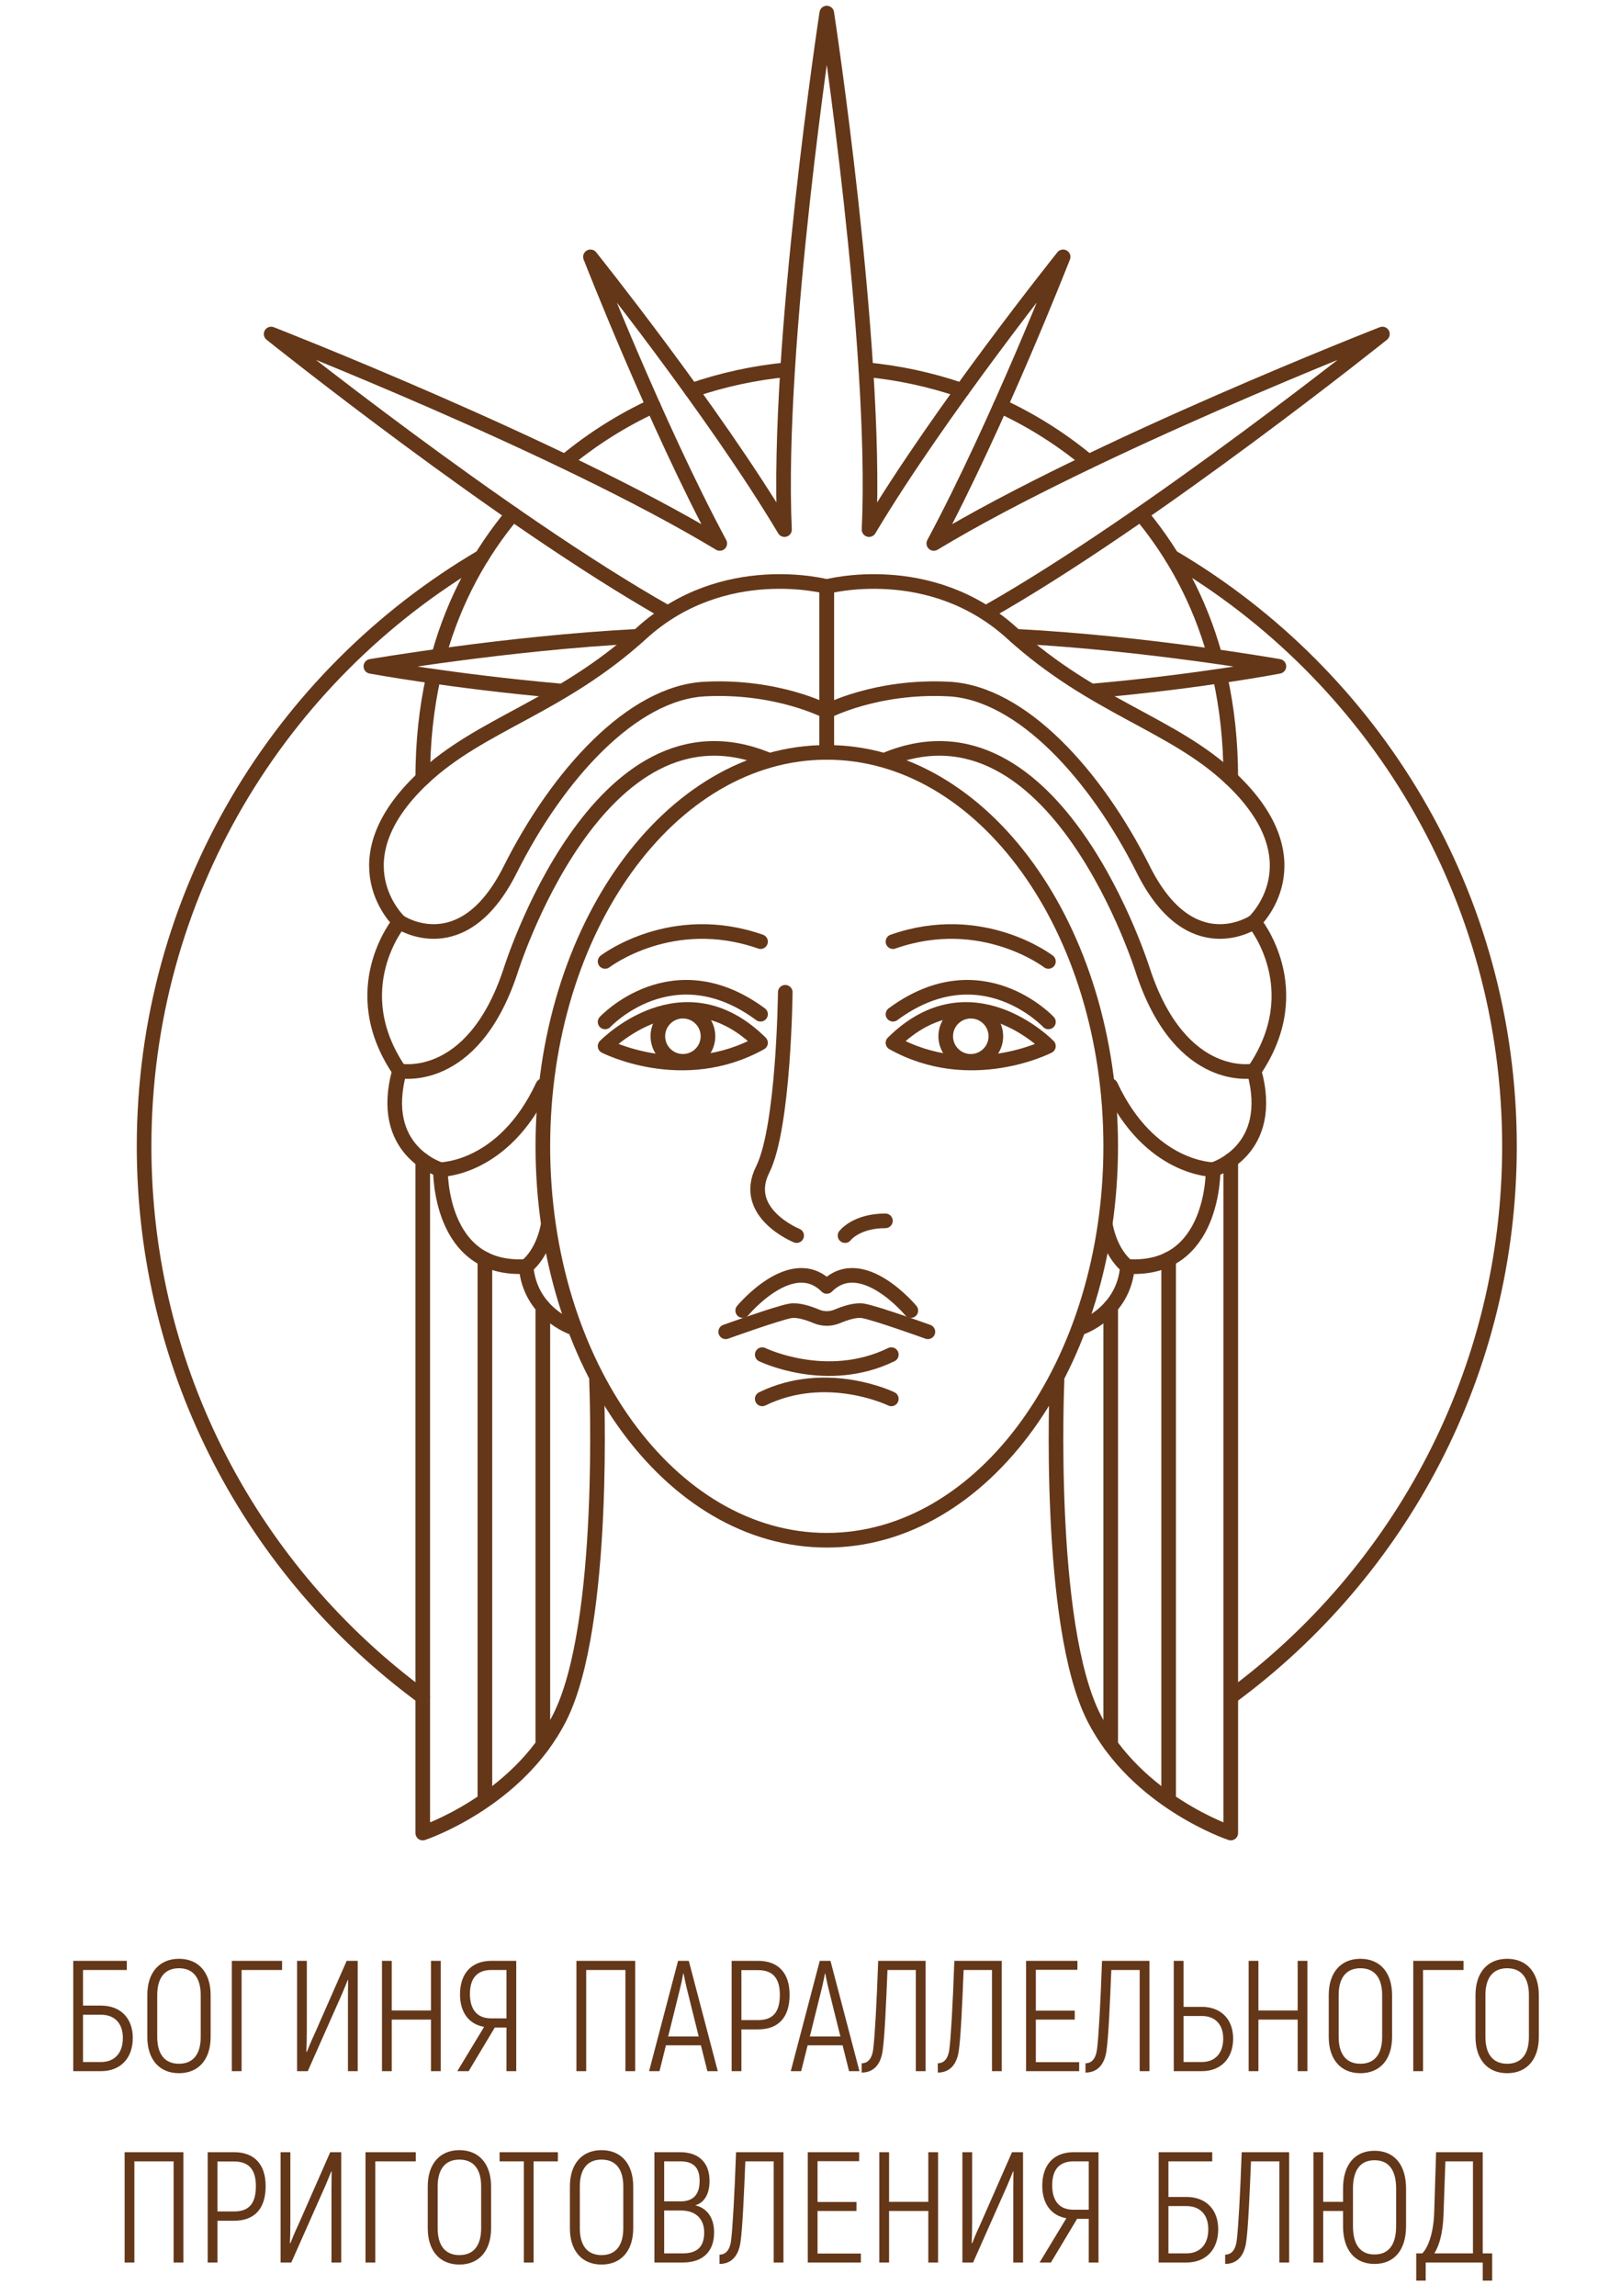 <?xml version="1.0" encoding="UTF-8"?> <svg xmlns="http://www.w3.org/2000/svg" width="143" height="204" viewBox="0 0 143 204" fill="none"> <path d="M73.48 136.834C87.416 136.834 98.714 121.165 98.714 101.837C98.714 82.509 87.416 66.84 73.48 66.84C59.544 66.84 48.246 82.509 48.246 101.837C48.246 121.165 59.544 136.834 73.48 136.834Z" stroke="#643719" stroke-width="1.3" stroke-miterlimit="10" stroke-linecap="round" stroke-linejoin="round"></path> <path d="M73.48 66.841V52.114C73.48 52.114 64.296 49.632 57.016 56.251C49.736 62.87 42.74 64.291 37.574 69.158C29.73 76.547 35.505 81.899 35.505 81.899C35.505 81.899 30.541 87.856 35.505 95.137C33.519 102.252 39.145 103.907 39.145 103.907C39.145 103.907 38.98 113.008 46.757 112.511C47.088 116.648 50.865 117.931 50.865 117.931" stroke="#643719" stroke-width="1.3" stroke-miterlimit="10" stroke-linecap="round" stroke-linejoin="round"></path> <path d="M39.145 103.906C39.145 103.906 44.77 103.906 48.245 96.46" stroke="#643719" stroke-width="1.3" stroke-miterlimit="10" stroke-linecap="round" stroke-linejoin="round"></path> <path d="M35.504 95.136C35.504 95.136 41.957 96.46 45.339 86.366C45.339 86.366 53.105 61.182 68.268 67.505" stroke="#643719" stroke-width="1.3" stroke-miterlimit="10" stroke-linecap="round" stroke-linejoin="round"></path> <path d="M35.504 81.898C35.504 81.898 41.109 85.704 45.339 77.265C49.569 68.826 56.188 61.545 62.641 61.214C69.094 60.883 73.479 63.2 73.479 63.2" stroke="#643719" stroke-width="1.3" stroke-miterlimit="10" stroke-linecap="round" stroke-linejoin="round"></path> <path d="M46.756 112.51C46.756 112.51 48.183 111.525 48.711 108.874" stroke="#643719" stroke-width="1.3" stroke-miterlimit="10" stroke-linecap="round" stroke-linejoin="round"></path> <path d="M37.572 103.082V162.847C37.572 162.847 45.938 160.068 49.731 152.614C53.954 144.314 53.016 122.651 53.016 122.651" stroke="#643719" stroke-width="1.3" stroke-miterlimit="10" stroke-linecap="round" stroke-linejoin="round"></path> <path d="M43.095 111.863V159.514" stroke="#643719" stroke-width="1.3" stroke-miterlimit="10" stroke-linecap="round" stroke-linejoin="round"></path> <path d="M48.245 116.092V155.019" stroke="#643719" stroke-width="1.3" stroke-miterlimit="10" stroke-linecap="round" stroke-linejoin="round"></path> <path d="M73.48 66.841V52.114C73.48 52.114 82.663 49.632 89.944 56.251C97.225 62.87 104.219 64.291 109.386 69.158C117.23 76.547 111.455 81.899 111.455 81.899C111.455 81.899 116.419 87.856 111.455 95.137C113.441 102.252 107.815 103.907 107.815 103.907C107.815 103.907 107.98 113.008 100.203 112.511C99.873 116.648 96.096 117.931 96.096 117.931" stroke="#643719" stroke-width="1.3" stroke-miterlimit="10" stroke-linecap="round" stroke-linejoin="round"></path> <path d="M107.815 103.906C107.815 103.906 102.189 103.906 98.714 96.46" stroke="#643719" stroke-width="1.3" stroke-miterlimit="10" stroke-linecap="round" stroke-linejoin="round"></path> <path d="M111.454 95.136C111.454 95.136 105.001 96.46 101.619 86.366C101.619 86.366 93.853 61.182 78.69 67.505" stroke="#643719" stroke-width="1.3" stroke-miterlimit="10" stroke-linecap="round" stroke-linejoin="round"></path> <path d="M111.454 81.898C111.454 81.898 105.849 85.704 101.619 77.265C97.389 68.826 90.77 61.545 84.317 61.214C77.865 60.883 73.48 63.2 73.48 63.2" stroke="#643719" stroke-width="1.3" stroke-miterlimit="10" stroke-linecap="round" stroke-linejoin="round"></path> <path d="M100.203 112.51C100.203 112.51 98.775 111.525 98.248 108.874" stroke="#643719" stroke-width="1.3" stroke-miterlimit="10" stroke-linecap="round" stroke-linejoin="round"></path> <path d="M38.513 60.161C37.907 62.903 37.572 65.895 37.572 69.158" stroke="#643719" stroke-width="1.3" stroke-miterlimit="10" stroke-linecap="round" stroke-linejoin="round"></path> <path d="M45.568 45.657C42.754 49.04 40.417 53.161 39.011 58.173" stroke="#643719" stroke-width="1.3" stroke-miterlimit="10" stroke-linecap="round" stroke-linejoin="round"></path> <path d="M58.052 36.059C55.325 37.323 52.73 38.942 50.337 40.914" stroke="#643719" stroke-width="1.3" stroke-miterlimit="10" stroke-linecap="round" stroke-linejoin="round"></path> <path d="M70 32.839C67.101 33.112 64.231 33.728 61.457 34.686" stroke="#643719" stroke-width="1.3" stroke-miterlimit="10" stroke-linecap="round" stroke-linejoin="round"></path> <path d="M85.502 34.686C82.729 33.728 79.858 33.112 76.959 32.839" stroke="#643719" stroke-width="1.3" stroke-miterlimit="10" stroke-linecap="round" stroke-linejoin="round"></path> <path d="M96.737 41.011C94.313 38.994 91.676 37.344 88.906 36.059" stroke="#643719" stroke-width="1.3" stroke-miterlimit="10" stroke-linecap="round" stroke-linejoin="round"></path> <path d="M107.947 58.173C106.584 53.316 104.347 49.295 101.649 45.973" stroke="#643719" stroke-width="1.3" stroke-miterlimit="10" stroke-linecap="round" stroke-linejoin="round"></path> <path d="M109.385 69.157C109.385 65.894 109.05 62.903 108.444 60.16" stroke="#643719" stroke-width="1.3" stroke-miterlimit="10" stroke-linecap="round" stroke-linejoin="round"></path> <path d="M109.385 103.082V162.847C109.385 162.847 101.019 160.068 97.226 152.614C93.003 144.314 93.941 122.651 93.941 122.651" stroke="#643719" stroke-width="1.3" stroke-miterlimit="10" stroke-linecap="round" stroke-linejoin="round"></path> <path d="M103.863 111.863V159.514" stroke="#643719" stroke-width="1.3" stroke-miterlimit="10" stroke-linecap="round" stroke-linejoin="round"></path> <path d="M98.714 116.092V155.019" stroke="#643719" stroke-width="1.3" stroke-miterlimit="10" stroke-linecap="round" stroke-linejoin="round"></path> <path d="M53.778 92.937C53.778 92.937 60.685 85.804 67.593 92.644C60.686 96.496 53.778 92.937 53.778 92.937Z" stroke="#643719" stroke-width="1.3" stroke-miterlimit="10" stroke-linecap="round" stroke-linejoin="round"></path> <path d="M53.778 90.788C53.778 90.788 59.776 84.339 67.593 90.104" stroke="#643719" stroke-width="1.3" stroke-miterlimit="10" stroke-linecap="round" stroke-linejoin="round"></path> <path d="M61.051 94.259C62.265 94.062 63.09 92.917 62.893 91.703C62.696 90.488 61.552 89.663 60.337 89.86C59.122 90.058 58.297 91.202 58.495 92.416C58.692 93.631 59.836 94.456 61.051 94.259Z" stroke="#643719" stroke-width="1.3" stroke-miterlimit="10" stroke-linecap="round" stroke-linejoin="round"></path> <path d="M53.778 85.414C53.778 85.414 59.678 80.876 67.593 83.655" stroke="#643719" stroke-width="1.3" stroke-miterlimit="10" stroke-linecap="round" stroke-linejoin="round"></path> <path d="M93.179 92.937C93.179 92.937 86.272 85.804 79.364 92.644C86.272 96.496 93.179 92.937 93.179 92.937Z" stroke="#643719" stroke-width="1.3" stroke-miterlimit="10" stroke-linecap="round" stroke-linejoin="round"></path> <path d="M93.179 90.788C93.179 90.788 87.181 84.339 79.364 90.104" stroke="#643719" stroke-width="1.3" stroke-miterlimit="10" stroke-linecap="round" stroke-linejoin="round"></path> <path d="M88.478 92.418C88.675 91.204 87.85 90.059 86.636 89.862C85.421 89.665 84.277 90.49 84.08 91.704C83.882 92.919 84.707 94.064 85.922 94.261C87.136 94.458 88.281 93.633 88.478 92.418Z" stroke="#643719" stroke-width="1.3" stroke-miterlimit="10" stroke-linecap="round" stroke-linejoin="round"></path> <path d="M93.179 85.414C93.179 85.414 87.279 80.876 79.364 83.655" stroke="#643719" stroke-width="1.3" stroke-miterlimit="10" stroke-linecap="round" stroke-linejoin="round"></path> <path d="M69.79 88.153C69.79 88.153 69.672 100.126 67.783 103.906C65.849 107.775 70.801 109.77 70.801 109.77" stroke="#643719" stroke-width="1.3" stroke-miterlimit="10" stroke-linecap="round" stroke-linejoin="round"></path> <path d="M79.215 124.275C79.215 124.275 73.479 121.482 67.744 124.275" stroke="#643719" stroke-width="1.3" stroke-miterlimit="10" stroke-linecap="round" stroke-linejoin="round"></path> <path d="M67.744 120.345C67.744 120.345 73.48 123.138 79.215 120.345" stroke="#643719" stroke-width="1.3" stroke-miterlimit="10" stroke-linecap="round" stroke-linejoin="round"></path> <path d="M82.465 118.316C82.465 118.316 77.886 116.664 76.716 116.457C76.054 116.34 75.105 116.653 74.406 116.947C73.815 117.195 73.146 117.195 72.555 116.947C71.856 116.653 70.907 116.34 70.245 116.457C69.075 116.664 64.496 118.316 64.496 118.316" stroke="#643719" stroke-width="1.3" stroke-miterlimit="10" stroke-linecap="round" stroke-linejoin="round"></path> <path d="M80.95 116.432C80.95 116.432 76.593 111.174 73.479 114.288C70.365 111.174 66.008 116.432 66.008 116.432" stroke="#643719" stroke-width="1.3" stroke-miterlimit="10" stroke-linecap="round" stroke-linejoin="round"></path> <path d="M75.103 109.77C75.103 109.77 76.091 108.459 78.691 108.459" stroke="#643719" stroke-width="1.3" stroke-miterlimit="10" stroke-linecap="round" stroke-linejoin="round"></path> <path d="M42.823 49.467C24.864 60.003 12.806 79.512 12.806 101.838C12.806 121.911 22.553 139.707 37.572 150.751" stroke="#643719" stroke-width="1.3" stroke-miterlimit="10" stroke-linecap="round" stroke-linejoin="round"></path> <path d="M109.388 150.75C124.407 139.706 134.154 121.91 134.154 101.837C134.154 79.513 122.098 60.005 104.141 49.469" stroke="#643719" stroke-width="1.3" stroke-miterlimit="10" stroke-linecap="round" stroke-linejoin="round"></path> <path d="M56.703 56.528C45.048 57.124 32.961 59.199 32.961 59.199C32.961 59.199 40.275 60.544 49.79 61.379" stroke="#643719" stroke-width="1.3" stroke-miterlimit="10" stroke-linecap="round" stroke-linejoin="round"></path> <path d="M87.716 54.395C102.288 46.152 122.862 29.675 122.862 29.675C122.862 29.675 97.272 39.657 82.991 48.28C88.721 37.589 94.484 22.818 94.484 22.818C94.484 22.818 83.544 36.479 77.238 47.05C77.989 30.658 73.48 1.164 73.48 1.164C73.48 1.164 68.97 30.658 69.722 47.05C63.416 36.48 52.476 22.818 52.476 22.818C52.476 22.818 58.239 37.589 63.969 48.28C49.687 39.656 24.098 29.675 24.098 29.675C24.098 29.675 44.672 46.152 59.244 54.394" stroke="#643719" stroke-width="1.3" stroke-miterlimit="10" stroke-linecap="round" stroke-linejoin="round"></path> <path d="M97.166 61.379C106.682 60.544 113.661 59.198 113.661 59.198C113.661 59.198 101.91 57.123 90.255 56.527" stroke="#643719" stroke-width="1.3" stroke-miterlimit="10" stroke-linecap="round" stroke-linejoin="round"></path> <path d="M8.987 178.176C10.653 178.176 11.801 179.24 11.801 181.046C11.801 182.908 10.653 184 8.987 184H6.509V174.2H11.269V175.012H7.377V178.176H8.987ZM8.987 183.188C10.121 183.188 10.919 182.46 10.919 181.046C10.919 179.688 10.121 178.988 8.987 178.988H7.377V183.188H8.987ZM15.906 184.182C14.142 184.182 13.092 182.936 13.092 180.962V177.238C13.092 175.264 14.142 174.018 15.906 174.018C17.67 174.018 18.72 175.264 18.72 177.238V180.962C18.72 182.936 17.67 184.182 15.906 184.182ZM15.906 183.342C17.18 183.342 17.838 182.474 17.838 180.962V177.238C17.838 175.726 17.18 174.858 15.906 174.858C14.632 174.858 13.974 175.726 13.974 177.238V180.962C13.974 182.474 14.632 183.342 15.906 183.342ZM25.07 174.2V175.012H21.472V184H20.604V174.2H25.07ZM26.401 184V174.2H27.269V180.402C27.269 180.892 27.255 181.788 27.227 182.278L27.269 182.292C27.395 181.956 27.689 181.256 27.955 180.696L30.811 174.2H31.791V184H30.923V177.546L30.937 175.908L30.909 175.894C30.825 176.118 30.531 176.818 30.391 177.154L27.353 184H26.401ZM38.302 174.2H39.17V184H38.302V179.422H34.816V184H33.948V174.2H34.816V178.61H38.302V174.2ZM40.645 184L43.025 180.066C41.653 179.828 40.883 178.75 40.883 177.182C40.883 175.292 41.933 174.2 43.669 174.2H45.881V184H45.013V180.122H43.977L41.653 184H40.645ZM43.641 179.31H45.013V175.012H43.669C42.409 175.012 41.765 175.74 41.765 177.14C41.765 178.526 42.409 179.31 43.641 179.31ZM56.451 174.2V184H55.583V175.012H52.097V184H51.229V174.2H56.451ZM62.868 184L62.294 181.704H59.186L58.612 184H57.688L60.264 174.2H61.216L63.792 184H62.868ZM59.382 180.92H62.098L61.09 176.86C60.936 176.258 60.796 175.558 60.754 175.32H60.726C60.684 175.558 60.544 176.258 60.39 176.86L59.382 180.92ZM67.376 174.2C69.182 174.2 70.176 175.292 70.176 177.21C70.176 179.226 69.182 180.29 67.376 180.29H65.892V184H65.024V174.2H67.376ZM67.376 179.464C68.692 179.464 69.308 178.764 69.308 177.21C69.308 175.754 68.692 175.026 67.376 175.026H65.892V179.464H67.376ZM75.46 184L74.886 181.704H71.778L71.204 184H70.28L72.856 174.2H73.808L76.384 184H75.46ZM71.974 180.92H74.69L73.682 176.86C73.528 176.258 73.388 175.558 73.346 175.32H73.318C73.276 175.558 73.136 176.258 72.982 176.86L71.974 180.92ZM78.049 174.2H82.263V184H81.395V175.012H78.875C78.749 178.106 78.623 180.906 78.455 182.11C78.301 183.356 77.685 184.126 76.579 184.126V183.3C77.223 183.3 77.531 182.754 77.615 181.984C77.741 180.934 77.909 178.176 78.049 174.2ZM84.817 174.2H89.031V184H88.163V175.012H85.643C85.517 178.106 85.391 180.906 85.223 182.11C85.069 183.356 84.453 184.126 83.347 184.126V183.3C83.991 183.3 84.299 182.754 84.383 181.984C84.509 180.934 84.677 178.176 84.817 174.2ZM92.06 183.202H95.91V184H91.192V174.2H95.756V174.998H92.06V178.624H95.518V179.422H92.06V183.202ZM97.942 174.2H102.156V184H101.288V175.012H98.768C98.642 178.106 98.516 180.906 98.348 182.11C98.194 183.356 97.578 184.126 96.472 184.126V183.3C97.116 183.3 97.424 182.754 97.508 181.984C97.634 180.934 97.802 178.176 97.942 174.2ZM104.317 184V174.2H105.185V178.288H106.823C108.461 178.288 109.595 179.338 109.595 181.102C109.595 182.922 108.461 184 106.823 184H104.317ZM105.185 183.188H106.823C107.929 183.188 108.713 182.474 108.713 181.102C108.713 179.786 107.929 179.1 106.823 179.1H105.185V183.188ZM115.329 174.2H116.197V184H115.329V179.422H111.843V184H110.975V174.2H111.843V178.61H115.329V174.2ZM120.906 184.182C119.142 184.182 118.092 182.936 118.092 180.962V177.238C118.092 175.264 119.142 174.018 120.906 174.018C122.67 174.018 123.72 175.264 123.72 177.238V180.962C123.72 182.936 122.67 184.182 120.906 184.182ZM120.906 183.342C122.18 183.342 122.838 182.474 122.838 180.962V177.238C122.838 175.726 122.18 174.858 120.906 174.858C119.632 174.858 118.974 175.726 118.974 177.238V180.962C118.974 182.474 119.632 183.342 120.906 183.342ZM130.07 174.2V175.012H126.472V184H125.604V174.2H130.07ZM133.949 184.182C132.185 184.182 131.135 182.936 131.135 180.962V177.238C131.135 175.264 132.185 174.018 133.949 174.018C135.713 174.018 136.763 175.264 136.763 177.238V180.962C136.763 182.936 135.713 184.182 133.949 184.182ZM133.949 183.342C135.223 183.342 135.881 182.474 135.881 180.962V177.238C135.881 175.726 135.223 174.858 133.949 174.858C132.675 174.858 132.017 175.726 132.017 177.238V180.962C132.017 182.474 132.675 183.342 133.949 183.342ZM16.297 191.2V201H15.429V192.012H11.943V201H11.075V191.2H16.297ZM20.81 191.2C22.616 191.2 23.61 192.292 23.61 194.21C23.61 196.226 22.616 197.29 20.81 197.29H19.326V201H18.458V191.2H20.81ZM20.81 196.464C22.126 196.464 22.742 195.764 22.742 194.21C22.742 192.754 22.126 192.026 20.81 192.026H19.326V196.464H20.81ZM24.938 201V191.2H25.806V197.402C25.806 197.892 25.792 198.788 25.764 199.278L25.806 199.292C25.932 198.956 26.226 198.256 26.492 197.696L29.348 191.2H30.328V201H29.46V194.546L29.474 192.908L29.446 192.894C29.362 193.118 29.068 193.818 28.928 194.154L25.89 201H24.938ZM36.951 191.2V192.012H33.353V201H32.485V191.2H36.951ZM40.83 201.182C39.066 201.182 38.016 199.936 38.016 197.962V194.238C38.016 192.264 39.066 191.018 40.83 191.018C42.594 191.018 43.644 192.264 43.644 194.238V197.962C43.644 199.936 42.594 201.182 40.83 201.182ZM40.83 200.342C42.104 200.342 42.762 199.474 42.762 197.962V194.238C42.762 192.726 42.104 191.858 40.83 191.858C39.556 191.858 38.898 192.726 38.898 194.238V197.962C38.898 199.474 39.556 200.342 40.83 200.342ZM49.581 191.2V192.012H47.425V201H46.557V192.012H44.401V191.2H49.581ZM53.463 201.182C51.699 201.182 50.649 199.936 50.649 197.962V194.238C50.649 192.264 51.699 191.018 53.463 191.018C55.227 191.018 56.277 192.264 56.277 194.238V197.962C56.277 199.936 55.227 201.182 53.463 201.182ZM53.463 200.342C54.737 200.342 55.395 199.474 55.395 197.962V194.238C55.395 192.726 54.737 191.858 53.463 191.858C52.189 191.858 51.531 192.726 51.531 194.238V197.962C51.531 199.474 52.189 200.342 53.463 200.342ZM61.787 195.918C62.823 196.156 63.467 197.01 63.467 198.326C63.467 200.076 62.417 201 60.681 201H58.161V191.2H60.457C62.095 191.2 63.061 192.124 63.061 193.748C63.061 194.966 62.557 195.708 61.787 195.918ZM60.457 192.012H59.029V195.568H60.485C61.619 195.568 62.179 194.952 62.179 193.748C62.179 192.558 61.619 192.012 60.457 192.012ZM60.681 200.188C61.955 200.188 62.585 199.614 62.585 198.326C62.585 197.052 61.759 196.38 60.527 196.38H59.029V200.188H60.681ZM65.416 191.2H69.63V201H68.762V192.012H66.242C66.116 195.106 65.99 197.906 65.822 199.11C65.668 200.356 65.052 201.126 63.946 201.126V200.3C64.59 200.3 64.898 199.754 64.982 198.984C65.108 197.934 65.276 195.176 65.416 191.2ZM72.66 200.202H76.51V201H71.792V191.2H76.356V191.998H72.66V195.624H76.118V196.422H72.66V200.202ZM82.503 191.2H83.371V201H82.503V196.422H79.017V201H78.149V191.2H79.017V195.61H82.503V191.2ZM85.532 201V191.2H86.4V197.402C86.4 197.892 86.386 198.788 86.358 199.278L86.4 199.292C86.526 198.956 86.82 198.256 87.086 197.696L89.942 191.2H90.922V201H90.054V194.546L90.068 192.908L90.04 192.894C89.956 193.118 89.662 193.818 89.522 194.154L86.484 201H85.532ZM92.393 201L94.773 197.066C93.401 196.828 92.631 195.75 92.631 194.182C92.631 192.292 93.681 191.2 95.417 191.2H97.629V201H96.761V197.122H95.725L93.401 201H92.393ZM95.389 196.31H96.761V192.012H95.417C94.157 192.012 93.513 192.74 93.513 194.14C93.513 195.526 94.157 196.31 95.389 196.31ZM105.455 195.176C107.121 195.176 108.269 196.24 108.269 198.046C108.269 199.908 107.121 201 105.455 201H102.977V191.2H107.737V192.012H103.845V195.176H105.455ZM105.455 200.188C106.589 200.188 107.387 199.46 107.387 198.046C107.387 196.688 106.589 195.988 105.455 195.988H103.845V200.188H105.455ZM110.356 191.2H114.57V201H113.702V192.012H111.182C111.056 195.106 110.93 197.906 110.762 199.11C110.608 200.356 109.992 201.126 108.886 201.126V200.3C109.53 200.3 109.838 199.754 109.922 198.984C110.048 197.934 110.216 195.176 110.356 191.2ZM122.163 191.074C123.927 191.074 124.963 192.32 124.963 194.434V197.766C124.963 199.88 123.927 201.126 122.163 201.126C120.399 201.126 119.363 199.88 119.363 197.766V196.422H117.599V201H116.731V191.2H117.599V195.61H119.363V194.434C119.363 192.32 120.399 191.074 122.163 191.074ZM124.081 197.766V194.434C124.081 192.782 123.423 191.914 122.163 191.914C120.903 191.914 120.245 192.782 120.245 194.434V197.766C120.245 199.418 120.903 200.286 122.163 200.286C123.423 200.286 124.081 199.418 124.081 197.766ZM131.777 200.188H132.617V202.61H131.777V201H126.709V202.61H125.869V200.188H126.401C126.961 199.642 127.409 198.298 127.465 196.548L127.633 191.2H131.777V200.188ZM130.909 200.188V192.012H128.459L128.291 196.772C128.235 198.354 127.927 199.474 127.479 200.188H130.909Z" fill="#643719"></path> </svg> 